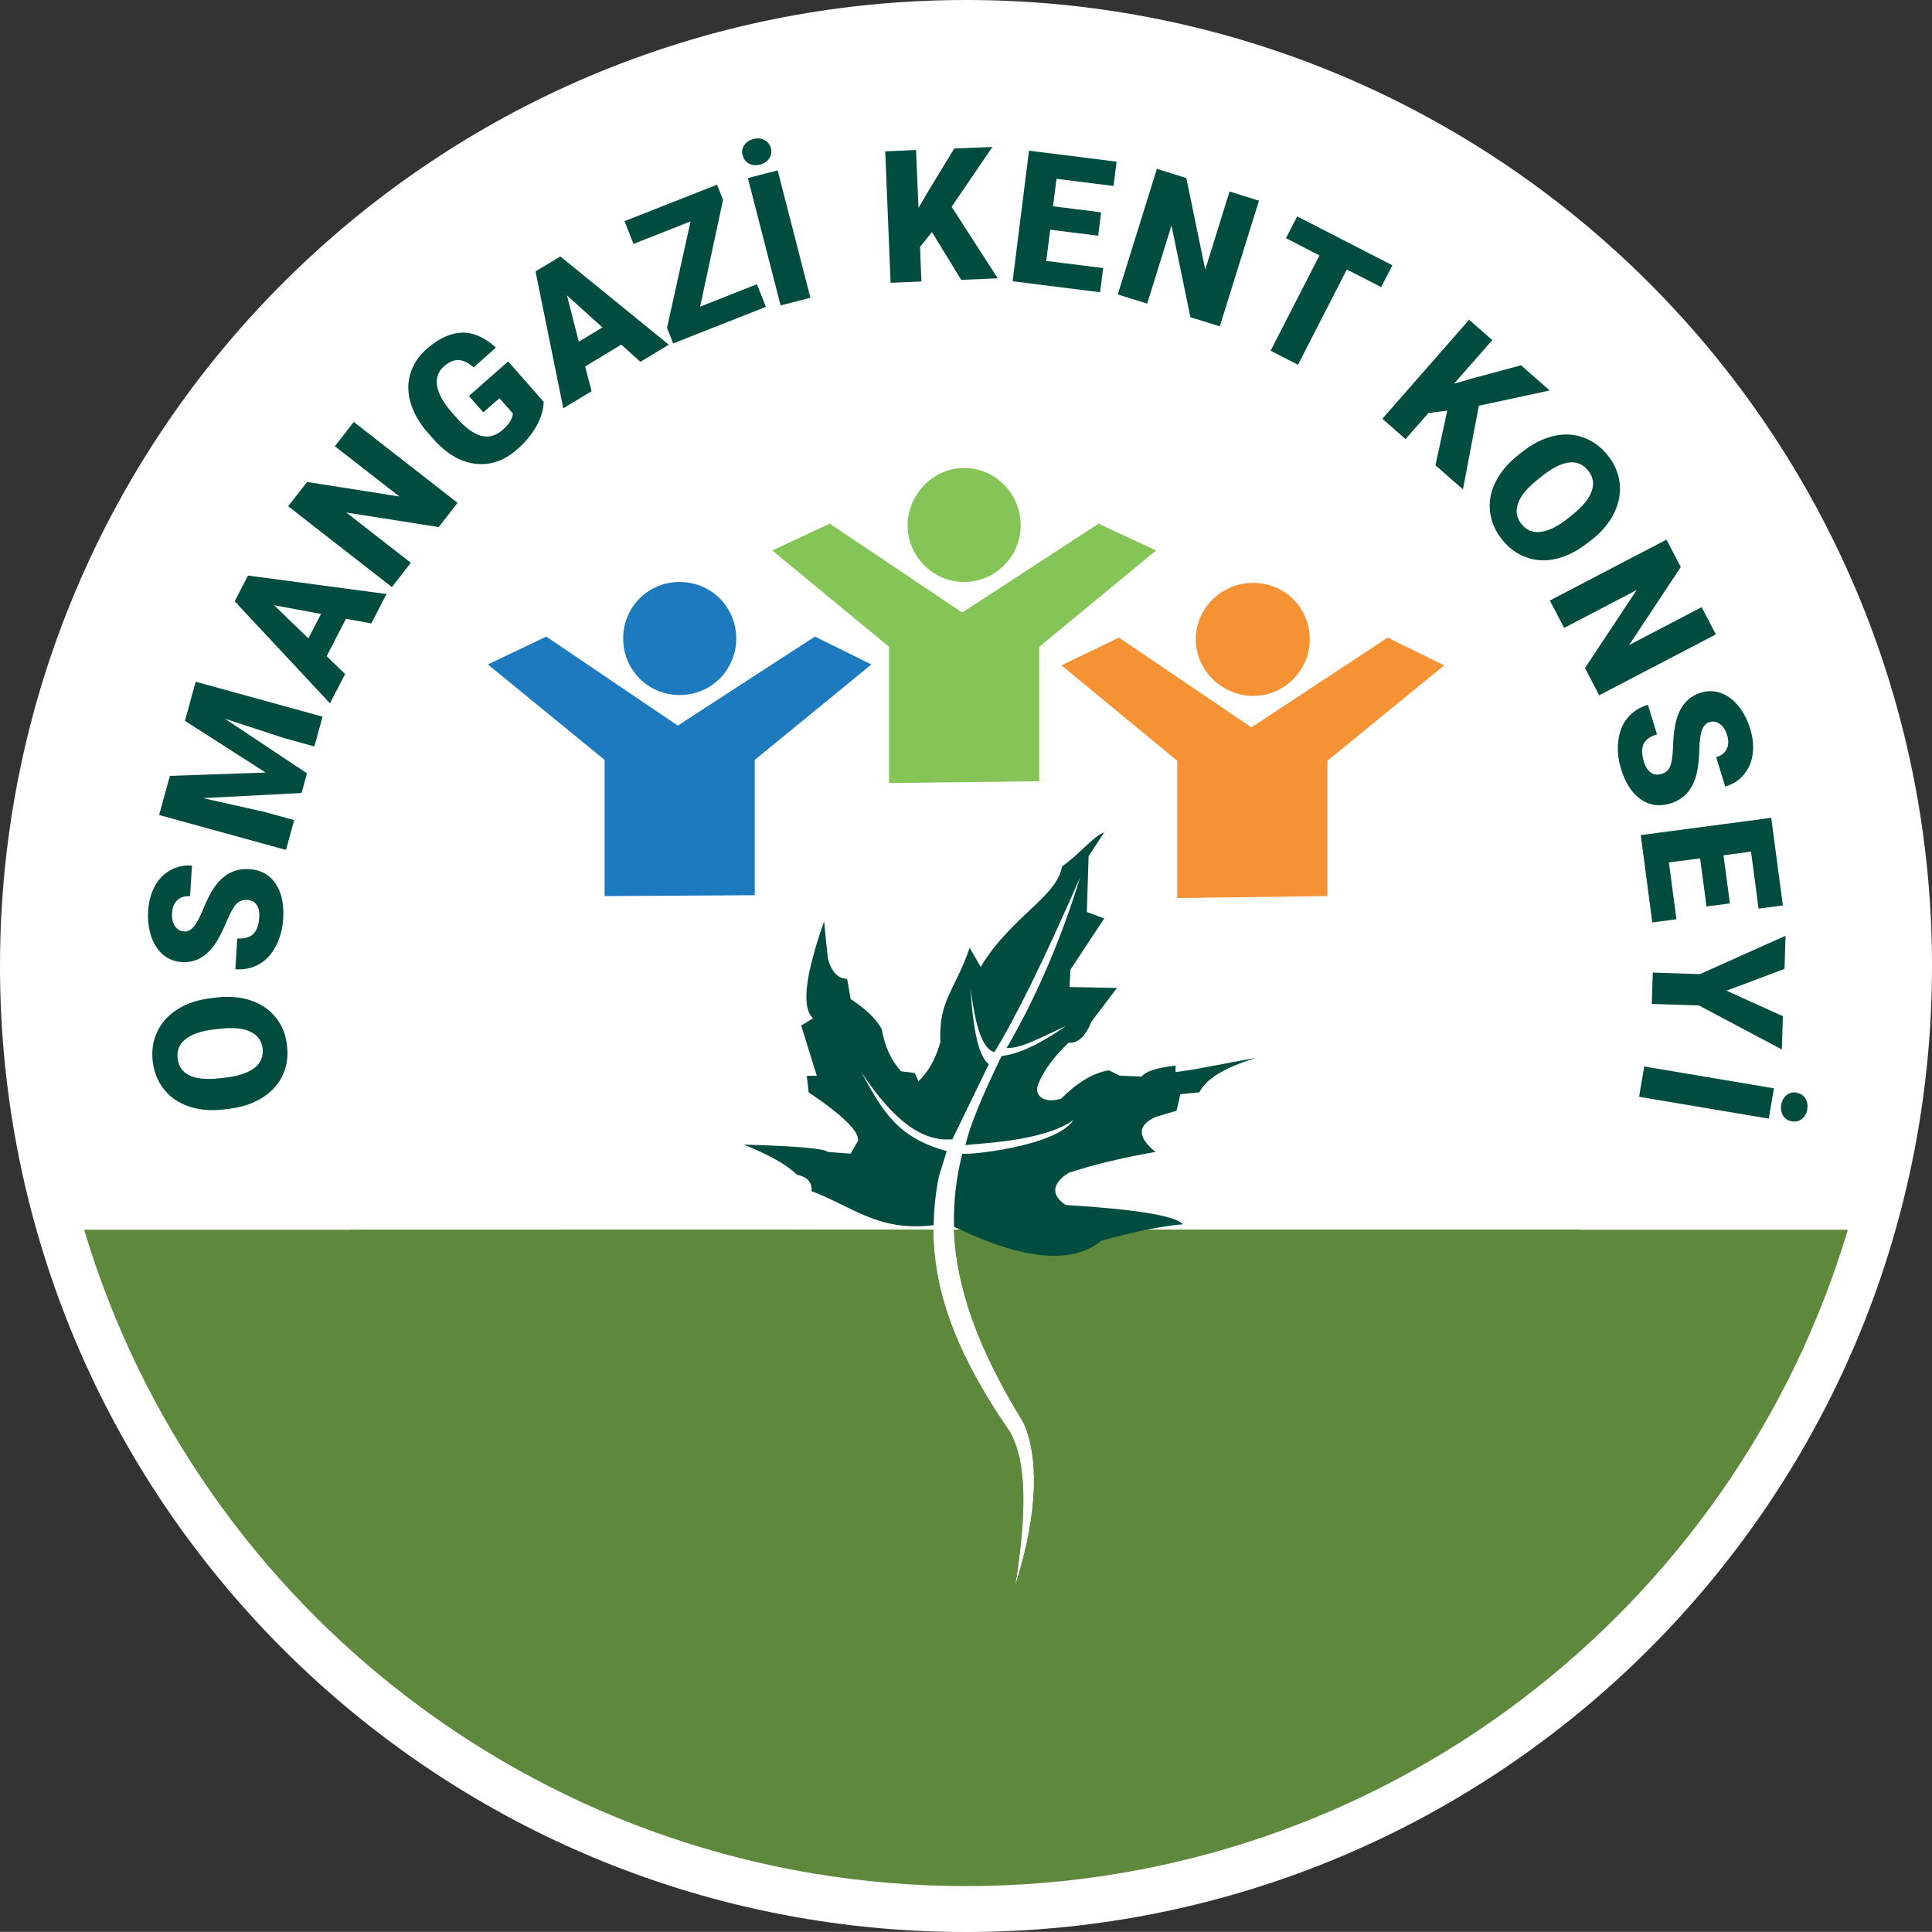 <?xml version="1.0" encoding="UTF-8"?>
<svg id="katman_2" data-name="katman 2" xmlns="http://www.w3.org/2000/svg" viewBox="0 0 151.05 151.04">
  <rect x="0" y="0" width="151.05" height="151.04" fill="#333333" stroke="none"/>
  <defs>
    <style>
      .cls-1, .cls-2 {
        fill: #004d3f;
      }

      .cls-3 {
        fill: #5e883c;
      }

      .cls-3, .cls-4, .cls-2, .cls-5, .cls-6, .cls-7 {
        fill-rule: evenodd;
      }

      .cls-4 {
        fill: #fff;
      }

      .cls-5 {
        fill: #85c557;
      }

      .cls-6 {
        fill: #1d7abf;
      }

      .cls-7 {
        fill: #f59233;
      }
    </style>
  </defs>
  <g id="Layer_1" data-name="Layer 1">
    <g>
      <path class="cls-4" d="M147.47,75.53c0,39.73-32.21,71.94-71.94,71.94S3.58,115.26,3.58,75.53,35.79,3.58,75.53,3.58s71.94,32.21,71.94,71.95"/>
      <path class="cls-4" d="M151.05,75.53c0,41.71-33.81,75.52-75.52,75.52S0,117.24,0,75.53,33.82,0,75.53,0s75.52,33.81,75.52,75.53"/>
      <path class="cls-1" d="M16.9,77.99c1-.12,1.9-.04,2.71.23.81.27,1.46.71,1.95,1.33.49.61.79,1.34.88,2.19.1.85-.01,1.62-.34,2.32-.32.7-.84,1.28-1.54,1.73-.7.45-1.53.75-2.49.88l-.58.07c-1,.12-1.91.04-2.71-.23-.8-.27-1.46-.71-1.95-1.33-.49-.62-.79-1.35-.89-2.2-.1-.84.02-1.62.36-2.33s.86-1.29,1.58-1.74c.72-.46,1.57-.74,2.55-.86l.47-.06ZM16.76,80.48c-1.01.12-1.77.37-2.25.76-.49.39-.7.89-.62,1.51.14,1.2,1.14,1.73,3,1.58l.75-.08c1-.12,1.75-.37,2.25-.75.5-.39.71-.9.64-1.53-.07-.61-.39-1.04-.96-1.31-.57-.27-1.35-.34-2.34-.23l-.47.05Z"/>
      <path class="cls-1" d="M19.34,70.36c-.36-.02-.65.08-.87.32-.22.24-.46.66-.71,1.27-.26.61-.5,1.11-.72,1.5-.74,1.25-1.67,1.84-2.82,1.77-.57-.04-1.06-.23-1.47-.58-.41-.35-.72-.83-.93-1.43-.2-.61-.28-1.28-.24-2.01.05-.72.22-1.35.52-1.91.3-.55.7-.97,1.21-1.25.51-.29,1.07-.41,1.7-.37l-.15,2.4c-.42-.03-.75.08-1,.31-.25.23-.38.56-.41.99-.03.43.05.77.23,1.04.18.26.42.4.72.42.26.02.51-.11.74-.37.23-.26.48-.73.76-1.41.27-.68.55-1.23.84-1.65.71-1.04,1.62-1.52,2.75-1.45.9.06,1.58.43,2.05,1.12s.67,1.61.6,2.76c-.05.81-.25,1.53-.59,2.17-.34.64-.78,1.11-1.32,1.4-.54.3-1.15.43-1.83.38l.15-2.41c.55.04.96-.08,1.24-.34.28-.26.44-.7.48-1.32.03-.4-.04-.72-.2-.96s-.4-.37-.72-.39Z"/>
      <path class="cls-1" d="M13.28,60.66l7.49-.26-6.31-4.04.84-3.06,9.92,2.73-.64,2.33-2.32-.64-4.68-1.53,6.42,4.27-.42,1.54-7.71.4,4.81,1.08,2.32.64-.64,2.33-9.92-2.73.84-3.05Z"/>
      <path class="cls-1" d="M27.06,48.36l-1.52,2.94,1.44,1.4-1.18,2.29-7.45-7.98,1.04-2.01,10.83,1.44-1.19,2.3-1.97-.36ZM24.11,49.91l.99-1.91-3.67-.68,2.68,2.59Z"/>
      <path class="cls-1" d="M35.77,39.32l-1.47,1.89-7.23-1.14,5.05,3.93-1.48,1.9-8.11-6.32,1.48-1.9,7.22,1.14-5.05-3.93,1.48-1.9,8.11,6.32Z"/>
      <path class="cls-1" d="M42.5,31.43c0,.56-.18,1.18-.54,1.85-.37.67-.87,1.28-1.51,1.84-.98.87-2.04,1.25-3.17,1.15-1.13-.1-2.21-.68-3.22-1.75l-.59-.66c-.67-.76-1.12-1.54-1.36-2.34-.24-.8-.25-1.56-.03-2.3.22-.73.64-1.38,1.29-1.95.94-.82,1.86-1.24,2.76-1.26s1.79.38,2.64,1.17l-1.74,1.54c-.44-.38-.85-.57-1.21-.57s-.74.16-1.12.5c-.45.4-.63.91-.53,1.52.1.61.47,1.29,1.12,2.03l.41.47c.68.77,1.32,1.24,1.91,1.4.6.16,1.17,0,1.72-.49.47-.41.73-.83.77-1.25l-1.05-1.2-1.26,1.11-1.13-1.28,3.07-2.7,2.79,3.17Z"/>
      <path class="cls-1" d="M48.58,26.94l-2.83,1.71.5,1.94-2.21,1.33-2.17-10.7,1.94-1.17,8.48,6.9-2.22,1.34-1.49-1.34ZM45.26,26.71l1.84-1.11-2.77-2.5.92,3.61Z"/>
      <path class="cls-1" d="M54.73,23.98l4.45-1.76.7,1.77-7.25,2.86-.48-1.22,1.84-8.32-4.46,1.76-.7-1.78,7.23-2.85.47,1.18-1.79,8.35Z"/>
      <path class="cls-1" d="M58.06,12.16c-.08-.3-.04-.56.13-.81.16-.24.4-.4.72-.48.31-.08.6-.06.86.08.26.13.42.35.5.64.08.29.03.56-.13.8-.16.24-.4.4-.71.48-.32.08-.61.06-.86-.08-.26-.13-.42-.35-.5-.64ZM63.36,23.28l-2.33.6-2.56-9.96,2.33-.6,2.56,9.96Z"/>
      <path class="cls-1" d="M72.87,18.14l-.94,1.16.11,2.71-2.41.1-.42-10.28,2.41-.1.19,4.53.78-1.34,2.02-3.31,2.98-.12-3.19,4.68,3.61,5.59-2.86.12-2.29-3.74Z"/>
      <path class="cls-1" d="M85.87,18.43l-3.76-.47-.31,2.44,4.45.56-.24,1.89-6.84-.86,1.28-10.21,6.85.86-.24,1.9-4.46-.56-.27,2.15,3.76.47-.23,1.82Z"/>
      <path class="cls-1" d="M95.36,25.51l-2.29-.71-1.48-7.17-1.9,6.11-2.3-.72,3.06-9.82,2.3.72,1.48,7.16,1.9-6.11,2.3.72-3.06,9.82Z"/>
      <path class="cls-1" d="M107.97,22.44l-2.67-1.37-3.82,7.45-2.14-1.1,3.82-7.45-2.62-1.35.88-1.7,7.44,3.82-.87,1.7Z"/>
      <path class="cls-1" d="M113.16,32.1l-1.48.19-1.79,2.04-1.81-1.59,6.78-7.74,1.81,1.59-2.99,3.41,1.49-.43,3.75-1.01,2.24,1.97-5.54,1.19-1.24,6.54-2.15-1.88.92-4.28Z"/>
      <path class="cls-1" d="M124.13,42.44c-.79.62-1.59,1.04-2.42,1.24-.83.2-1.62.17-2.36-.1-.74-.26-1.38-.73-1.91-1.39s-.84-1.38-.94-2.15c-.1-.77.03-1.53.39-2.28.36-.75.91-1.44,1.66-2.06l.45-.36c.79-.63,1.59-1.04,2.42-1.24.83-.2,1.61-.17,2.36.1s1.39.73,1.92,1.4c.53.66.84,1.38.93,2.16.09.78-.05,1.55-.42,2.32-.37.77-.94,1.46-1.71,2.08l-.37.29ZM122.93,40.25c.8-.64,1.3-1.25,1.51-1.84s.12-1.13-.27-1.61c-.75-.95-1.88-.86-3.38.24l-.59.47c-.79.63-1.29,1.24-1.51,1.83-.22.59-.13,1.14.27,1.64.38.48.88.68,1.5.6.62-.07,1.33-.42,2.11-1.04l.37-.29Z"/>
      <path class="cls-1" d="M125.03,54.36l-1.11-2.13,4.04-6.1-5.67,2.96-1.12-2.14,9.12-4.76,1.12,2.14-4.04,6.1,5.67-2.96,1.11,2.13-9.12,4.76Z"/>
      <path class="cls-1" d="M129.88,60.52c.35-.11.58-.31.7-.61s.19-.78.22-1.44c.02-.66.07-1.21.15-1.66.25-1.43.92-2.31,2.01-2.65.54-.17,1.07-.16,1.58.02s.97.52,1.37,1.01c.41.5.71,1.09.93,1.8.21.69.27,1.34.19,1.97s-.32,1.16-.69,1.6c-.37.45-.86.76-1.46.94l-.7-2.3c.4-.12.67-.34.82-.64.15-.31.16-.66.04-1.07-.13-.41-.32-.71-.58-.89-.26-.18-.53-.23-.82-.14-.25.08-.44.28-.57.6-.12.33-.2.85-.21,1.58-.02.73-.09,1.34-.21,1.85-.3,1.22-.98,2-2.06,2.33-.86.26-1.63.15-2.32-.33-.68-.48-1.19-1.27-1.53-2.37-.24-.78-.31-1.52-.21-2.24.09-.72.34-1.31.74-1.78.4-.47.92-.8,1.57-1l.71,2.31c-.53.16-.88.41-1.04.75-.17.34-.16.81.02,1.41.12.38.29.66.53.83.24.17.51.21.81.11Z"/>
      <path class="cls-1" d="M133.42,70.87l-.5-3.76-2.44.32.59,4.44-1.89.25-.9-6.83,10.2-1.35.91,6.85-1.9.25-.59-4.46-2.15.29.5,3.76-1.82.24Z"/>
      <path class="cls-1" d="M134.99,77.46l4.4,1.99-.08,2.6-6.48-3.44-3.69-.12.08-2.45,3.69.12,6.69-3-.08,2.59-4.52,1.7Z"/>
      <path class="cls-1" d="M128.15,85.75l.4-2.37,10.14,1.71-.4,2.37-10.14-1.71ZM140.47,85.44c.3.05.53.2.68.44.15.24.2.53.15.85-.05.32-.19.57-.42.75-.23.18-.49.24-.79.19-.3-.05-.52-.2-.68-.44-.15-.25-.2-.53-.15-.85.05-.33.2-.58.42-.76.23-.18.49-.25.79-.2Z"/>
      <g>
        <path class="cls-3" d="M144.47,96.15c-8.86,29.68-36.38,51.31-68.94,51.31S15.45,125.84,6.58,96.15h66.39c.02,5.26,2.17,10.27,6,15.82,1.33,2.4,1.28,6.4.4,12,1.88-5.92,1.8-10.2.63-12.77-3.56-5.76-5.24-10.55-5.43-15.05h69.89Z"/>
        <polygon class="cls-5" points="69.51 61.22 81.25 61.08 81.25 50.57 90.38 43.04 85.89 40.94 75.23 47.89 64.87 40.94 60.38 43.04 69.51 50.57 69.51 61.22"/>
        <path class="cls-5" d="M79.8,41.08c0,2.39-1.96,4.42-4.42,4.42s-4.42-2.03-4.42-4.42,1.96-4.49,4.42-4.49,4.42,2.03,4.42,4.49"/>
        <polygon class="cls-7" points="92.04 70.21 103.78 70.06 103.78 59.48 112.91 52.02 108.49 49.85 97.84 56.87 87.48 49.85 82.99 52.02 92.04 59.48 92.04 70.21"/>
        <path class="cls-7" d="M102.4,49.99c0,2.46-2.03,4.42-4.42,4.42s-4.49-1.96-4.49-4.42,2.03-4.42,4.49-4.42,4.42,1.95,4.42,4.42"/>
        <polygon class="cls-6" points="47.27 70.06 59.01 69.99 59.01 59.41 68.13 51.95 63.71 49.77 52.99 56.73 42.71 49.77 38.14 51.95 47.27 59.41 47.27 70.06"/>
        <path class="cls-6" d="M57.56,49.92c0,2.46-1.96,4.42-4.42,4.42s-4.42-1.96-4.42-4.42,1.96-4.42,4.42-4.42,4.42,1.95,4.42,4.42"/>
        <path class="cls-3" d="M123.65,96.14h0c-7.87,18.64-26.45,31.73-48.13,31.73s-40.26-13.09-48.13-31.72h0s45.58-.01,45.58-.01h0c.02,5.27,2.17,10.28,6.01,15.83,1.33,2.4,1.28,6.4.4,12,1.88-5.92,1.8-10.2.63-12.77-3.56-5.76-5.24-10.55-5.42-15.05h0s.51-.01.51-.01c.01,0,.01.01.02.01.04.01.07.04.11.05.69.31,1.34.59,1.97.83,4.05,1.54,7.02,1.53,8.92-.05.71-.19,1.37-.36,2.01-.51.47-.12.92-.22,1.34-.31.02,0,.05-.01.07-.01.01,0,.04-.01.05-.01h34.07Z"/>
        <path class="cls-3" d="M89.58,96.14c-1.04.22-2.19.51-3.47.84-2.22,1.85-5.88,1.55-11.02-.84h14.49Z"/>
        <path class="cls-2" d="M98.06,82.75c-2.35.74-3.79,1.62-4.29,2.65l-1.49.15-.29,1.29-1.65.49c-1.43.66-1.43,1.57,0,2.73-2.74.48-4.99,1.04-6.8,1.64-1.35.86-1.35,1.78-.21,2.51,5.51.34,8.57.84,9.15,1.51-.83.06-1.8.22-2.89.43-1.04.22-2.19.51-3.47.84-2.22,1.84-5.88,1.55-11.02-.84-.17-.07-.34-.16-.51-.23-.06-1.95.17-3.86.65-5.75-.06.22,7.35-.49,8.68-2.6-2.35,1.71-7.57,1.82-8.44,1.96.35-1.53,1.29-3.81,2.83-6.97,1.18-.13,2.75-.76,5.02-2.34-2.4,1.11-3.56,1.76-4.63,1.71,2.18-3.7,4.23-8.36,5.75-13.35-2.84,6.51-5.09,11.07-6.71,13.68-.88-.22-1.49-1.9-1.86-5.06.19,3.45.67,5.45,1.43,6l-2.85,5.87c-2.35.22-4.6-1.45-7.12-5.24,1.7,3.11,2.83,5.1,6.68,6.17l-.6,1.92c-.27,1.3-.41,2.59-.42,3.87-4.35.53-6.36-1.47-9.55-2.66.06-.68-.31-1.11-1.15-1.29-.75-.75-2.13-1.54-4.15-2.35,4.01.11,6.22.29,6.57.57l1.78.14.58-1c.12-.72-1.17-1.99-3.86-3.8l-.14-1.29h.78l-1.22-3.93.93-.57c-.92-.81-.63-3.33.86-7.58l.29,2.86c.26,1.07.77,1.62,1.51,1.64l.28,1.58c1.18.77,2,1.56,2.43,2.36.23,1.33.72,2.42,1.51,3.29l1.07.13.29.65c.8-.77,1.36-1.8,1.71-3.07-.15-3.29,1.15-4.02,2.29-7.37l.86,1.49c2.51-4.07,5.93-5.42,6.37-7.86,1.36-.93,2.41-2.34,3.29-2.65l-1.22,1.86-.14,4.36,1.36.51-2.64,4-.07,1.36,3.71.07-2,2.64c-.46,1.16-1.05,1.7-1.8,1.65-1.13,1.09-1.92,2.16-2.35,3.21-.39.9.43,1.58,1.78,1.16,1.22-1.22,2.46-2.01,3.73-2.22l.86.42,1.71.07c.31-.41,1.19-.69,2.65-.86v.51l1.49-.22,4.65-.87Z"/>
      </g>
    </g>
  </g>
</svg>